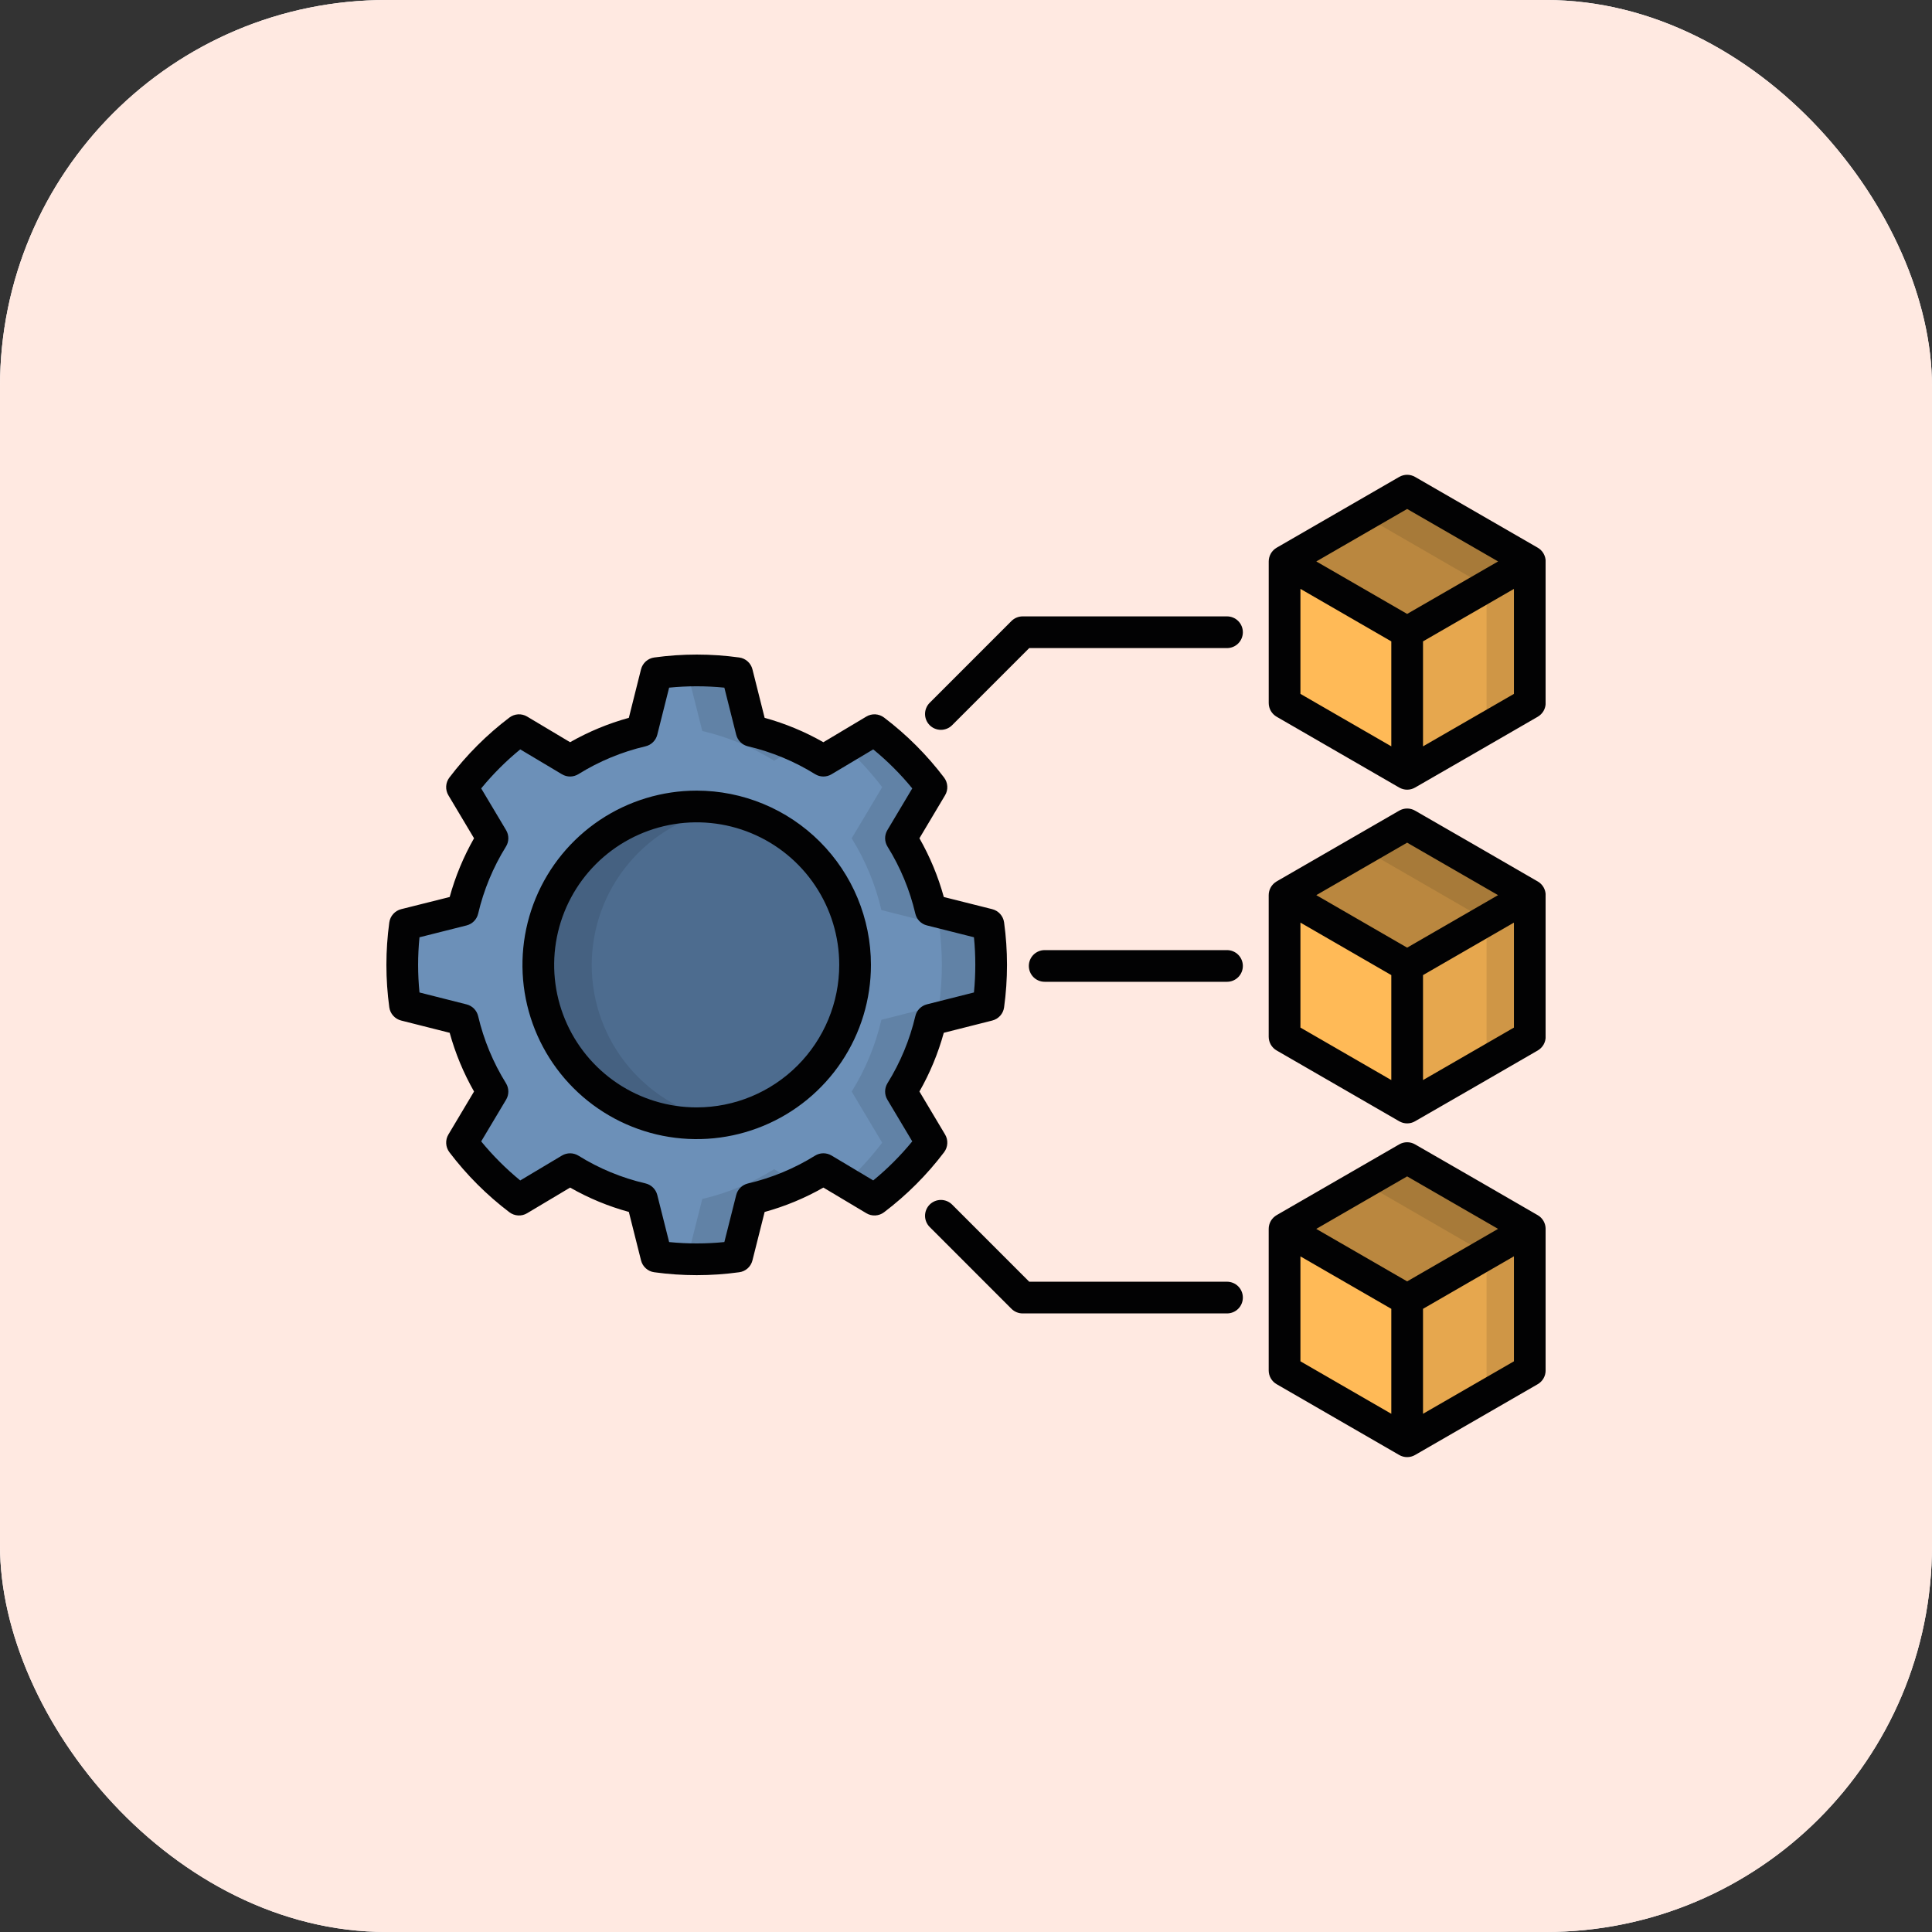 <svg width="80" height="80" viewBox="0 0 80 80" fill="none" xmlns="http://www.w3.org/2000/svg">
<rect x="0" y="0" width="80" height="80" fill="#333333" stroke="none"/>
<rect width="80" height="80" rx="16" fill="white"/>
<rect width="80" height="80" rx="16" fill="#FFE9E1"/>
<g clip-path="url(#clip0_5184_15044)">
<path fill-rule="evenodd" clip-rule="evenodd" d="M38.538 42.227C38.291 43.279 37.875 44.283 37.305 45.201L37.873 46.155L38.567 47.316C37.892 48.206 37.098 49.001 36.207 49.676L35.046 48.982L34.092 48.413C33.175 48.984 32.17 49.401 31.118 49.646L30.847 50.72L30.518 52.035C29.409 52.188 28.285 52.188 27.177 52.035L26.848 50.72L26.576 49.647C25.525 49.4 24.52 48.983 23.602 48.413L22.648 48.982L21.487 49.676C20.596 49.001 19.802 48.207 19.127 47.316L19.821 46.155L20.39 45.201C19.82 44.283 19.403 43.279 19.157 42.227L18.083 41.956L16.77 41.627C16.618 40.519 16.618 39.396 16.77 38.289L18.083 37.957L19.159 37.686C19.404 36.634 19.82 35.629 20.39 34.712L19.821 33.761L19.127 32.597C19.802 31.706 20.596 30.912 21.487 30.237L22.648 30.93L23.602 31.499C24.52 30.929 25.524 30.513 26.576 30.269L26.847 29.192L27.177 27.88C28.285 27.727 29.409 27.727 30.517 27.88L30.847 29.192L31.118 30.269C32.17 30.513 33.175 30.929 34.092 31.499L35.046 30.93L36.207 30.237C37.098 30.912 37.892 31.706 38.567 32.596L37.873 33.76L37.304 34.712C37.874 35.63 38.291 36.634 38.538 37.685L39.611 37.956L40.927 38.288C41.079 39.396 41.079 40.519 40.927 41.626L39.611 41.956L38.538 42.227Z" fill="#6C90B8"/>
<path fill-rule="evenodd" clip-rule="evenodd" d="M35.404 39.961C35.404 41.258 35.019 42.526 34.298 43.604C33.577 44.682 32.553 45.522 31.355 46.018C30.156 46.514 28.838 46.644 27.566 46.391C26.294 46.138 25.126 45.513 24.209 44.596C23.292 43.678 22.668 42.51 22.415 41.238C22.162 39.966 22.292 38.647 22.789 37.449C23.285 36.251 24.126 35.227 25.204 34.507C26.283 33.786 27.551 33.402 28.848 33.402C29.709 33.402 30.562 33.572 31.357 33.902C32.153 34.231 32.876 34.715 33.484 35.324C34.093 35.933 34.576 36.656 34.905 37.451C35.235 38.247 35.404 39.1 35.404 39.961Z" fill="#4D6C8F"/>
<path fill-rule="evenodd" clip-rule="evenodd" d="M58.263 32.045L60.804 30.581L63.342 29.114V26.183V23.252L60.804 21.787L58.263 20.32L55.725 21.787L53.188 23.252V26.183V29.114L55.725 30.581L58.263 32.045Z" fill="#FFBA57"/>
<path fill-rule="evenodd" clip-rule="evenodd" d="M58.266 26.181V32.044L60.806 30.579L63.344 29.113V26.181V23.25L60.806 24.717L58.266 26.181Z" fill="#E6A74E"/>
<path fill-rule="evenodd" clip-rule="evenodd" d="M58.263 26.183L60.804 24.718L63.342 23.252L60.804 21.787L58.263 20.32L55.725 21.787L53.188 23.252L55.725 24.718L58.263 26.183Z" fill="#BA873F"/>
<path fill-rule="evenodd" clip-rule="evenodd" d="M58.263 45.865L60.804 44.401L63.342 42.934V40.003V37.072L60.804 35.608L58.263 34.141L55.725 35.608L53.188 37.072V40.003V42.934L55.725 44.401L58.263 45.865Z" fill="#FFBA57"/>
<path fill-rule="evenodd" clip-rule="evenodd" d="M58.266 40.002V45.864L60.806 44.4L63.344 42.933V40.002V37.07L60.806 38.537L58.266 40.002Z" fill="#E6A74E"/>
<path fill-rule="evenodd" clip-rule="evenodd" d="M58.263 40.003L60.804 38.539L63.342 37.072L60.804 35.608L58.263 34.141L55.725 35.608L53.188 37.072L55.725 38.539L58.263 40.003Z" fill="#BA873F"/>
<path fill-rule="evenodd" clip-rule="evenodd" d="M58.263 59.682L60.804 58.218L63.342 56.751V53.819V50.888L60.804 49.424L58.263 47.957L55.725 49.424L53.188 50.888V53.819V56.751L55.725 58.218L58.263 59.682Z" fill="#FFBA57"/>
<path fill-rule="evenodd" clip-rule="evenodd" d="M58.266 53.822V59.684L60.806 58.22L63.344 56.753V53.822V50.891L60.806 52.358L58.266 53.822Z" fill="#E6A74E"/>
<path fill-rule="evenodd" clip-rule="evenodd" d="M58.263 53.819L60.804 52.355L63.342 50.888L60.804 49.424L58.263 47.957L55.725 49.424L53.188 50.888L55.725 52.355L58.263 53.819Z" fill="#BA873F"/>
<path fill-rule="evenodd" clip-rule="evenodd" d="M29.08 30.269C30.132 30.514 31.136 30.929 32.054 31.499L33.005 30.93L33.021 30.922C32.411 30.64 31.773 30.421 31.118 30.269L30.847 29.192L30.517 27.88C29.964 27.804 29.407 27.766 28.849 27.766C28.503 27.766 28.163 27.779 27.828 27.808C28.046 27.827 28.261 27.851 28.477 27.88L28.809 29.192L29.08 30.269ZM32.054 48.414C31.137 48.985 30.132 49.401 29.08 49.647L28.809 50.721L28.477 52.036C28.264 52.065 28.046 52.089 27.828 52.108C28.163 52.134 28.503 52.15 28.849 52.15C29.407 52.15 29.965 52.112 30.517 52.036L30.847 50.721L31.118 49.647C31.773 49.495 32.411 49.276 33.021 48.993L33.005 48.983L32.054 48.414ZM35.02 30.946C35.572 31.449 36.078 32.001 36.529 32.596L35.835 33.76L35.266 34.712C35.836 35.629 36.252 36.634 36.497 37.685L37.573 37.956L38.886 38.288C39.038 39.396 39.038 40.519 38.886 41.626L37.573 41.955L36.497 42.227C36.253 43.279 35.837 44.283 35.267 45.2L35.835 46.154L36.529 47.316C36.077 47.911 35.572 48.464 35.02 48.968L35.046 48.982L36.208 49.678C37.098 49.001 37.891 48.206 38.567 47.316L37.874 46.154L37.305 45.2C37.875 44.283 38.291 43.278 38.538 42.227L39.612 41.955L40.927 41.626C41.076 40.518 41.076 39.396 40.927 38.288L39.612 37.956L38.538 37.685C38.291 36.634 37.875 35.629 37.305 34.712L37.874 33.76L38.567 32.596C37.892 31.706 37.098 30.912 36.208 30.236L35.046 30.93L35.02 30.946Z" fill="#6182A6"/>
<path fill-rule="evenodd" clip-rule="evenodd" d="M24.502 39.961C24.502 38.414 25.049 36.916 26.047 35.733C27.044 34.55 28.427 33.757 29.953 33.495C29.012 33.335 28.047 33.382 27.126 33.633C26.205 33.885 25.35 34.334 24.621 34.949C23.892 35.565 23.305 36.332 22.903 37.198C22.501 38.064 22.293 39.007 22.293 39.961C22.293 40.916 22.501 41.858 22.903 42.724C23.305 43.59 23.892 44.357 24.621 44.973C25.35 45.589 26.205 46.038 27.126 46.289C28.047 46.54 29.012 46.587 29.953 46.427C28.427 46.165 27.044 45.372 26.047 44.189C25.049 43.006 24.502 41.508 24.502 39.961Z" fill="#456181"/>
<path fill-rule="evenodd" clip-rule="evenodd" d="M61.555 27.215V30.146L63.343 29.113V26.181V23.25L61.555 24.284V27.215Z" fill="#CF9646"/>
<path fill-rule="evenodd" clip-rule="evenodd" d="M59.014 22.818L61.552 24.285L63.341 23.252L60.803 21.787L58.262 20.32L56.477 21.354L59.014 22.818Z" fill="#A77A39"/>
<path fill-rule="evenodd" clip-rule="evenodd" d="M61.555 41.035V43.967L63.343 42.933V40.002V37.07L61.555 38.104V41.035Z" fill="#CF9646"/>
<path fill-rule="evenodd" clip-rule="evenodd" d="M59.014 36.639L61.552 38.105L63.341 37.072L60.803 35.608L58.262 34.141L56.477 35.174L59.014 36.639Z" fill="#A77A39"/>
<path fill-rule="evenodd" clip-rule="evenodd" d="M61.555 54.856V57.787L63.343 56.753V53.822V50.891L61.555 51.924V54.856Z" fill="#CF9646"/>
<path fill-rule="evenodd" clip-rule="evenodd" d="M59.014 50.455L61.552 51.922L63.341 50.888L60.803 49.424L58.262 47.957L56.477 48.988L59.014 50.455Z" fill="#A77A39"/>
<path d="M39.134 46.978L38.072 45.197C38.508 44.432 38.846 43.615 39.08 42.766L41.088 42.258C41.215 42.226 41.328 42.157 41.416 42.06C41.503 41.964 41.559 41.843 41.577 41.714C41.738 40.545 41.738 39.361 41.577 38.193C41.559 38.063 41.502 37.942 41.415 37.845C41.328 37.748 41.214 37.679 41.087 37.647L39.081 37.143C38.847 36.293 38.508 35.476 38.072 34.711L39.133 32.931C39.2 32.819 39.233 32.689 39.225 32.559C39.218 32.428 39.172 32.303 39.093 32.198C38.382 31.26 37.545 30.423 36.607 29.712C36.502 29.633 36.377 29.587 36.246 29.579C36.116 29.572 35.986 29.604 35.874 29.671L34.094 30.734C33.328 30.297 32.511 29.958 31.662 29.724L31.157 27.715C31.125 27.588 31.056 27.474 30.958 27.386C30.861 27.299 30.739 27.242 30.609 27.225C29.442 27.064 28.259 27.064 27.092 27.225C26.962 27.242 26.84 27.299 26.742 27.386C26.645 27.474 26.575 27.588 26.543 27.715L26.039 29.724C25.189 29.958 24.372 30.297 23.606 30.733L21.827 29.671C21.715 29.604 21.585 29.572 21.454 29.579C21.323 29.587 21.198 29.633 21.094 29.712C20.155 30.423 19.319 31.26 18.607 32.198C18.528 32.302 18.482 32.428 18.475 32.558C18.468 32.689 18.5 32.819 18.567 32.931L19.629 34.711C19.193 35.476 18.854 36.293 18.62 37.143L16.611 37.647C16.484 37.679 16.369 37.748 16.282 37.846C16.194 37.944 16.138 38.066 16.12 38.196C15.96 39.362 15.96 40.544 16.12 41.711C16.138 41.84 16.194 41.962 16.282 42.059C16.369 42.157 16.483 42.226 16.61 42.258L18.62 42.766C18.854 43.615 19.193 44.432 19.629 45.197L18.567 46.978C18.5 47.09 18.468 47.22 18.476 47.351C18.483 47.481 18.529 47.606 18.608 47.711C19.319 48.649 20.156 49.486 21.094 50.197C21.198 50.276 21.324 50.322 21.454 50.329C21.585 50.337 21.715 50.305 21.827 50.237L23.607 49.175C24.372 49.612 25.189 49.951 26.039 50.183L26.544 52.191C26.576 52.318 26.645 52.433 26.743 52.52C26.84 52.608 26.962 52.664 27.092 52.681C28.259 52.842 29.442 52.842 30.609 52.681C30.739 52.664 30.861 52.608 30.959 52.52C31.056 52.433 31.125 52.318 31.157 52.191L31.662 50.185C32.512 49.951 33.329 49.612 34.095 49.175L35.874 50.237C35.986 50.305 36.116 50.337 36.247 50.329C36.377 50.322 36.503 50.276 36.607 50.197C37.545 49.486 38.382 48.649 39.093 47.711C39.172 47.606 39.218 47.481 39.225 47.35C39.233 47.22 39.201 47.09 39.134 46.978ZM37.902 42.076C37.671 43.058 37.282 43.996 36.749 44.853C36.686 44.956 36.652 45.074 36.651 45.194C36.65 45.314 36.682 45.432 36.744 45.535L37.775 47.262C37.291 47.853 36.749 48.395 36.159 48.879L34.431 47.847C34.327 47.786 34.209 47.754 34.089 47.755C33.968 47.756 33.851 47.79 33.749 47.854C32.892 48.386 31.954 48.775 30.972 49.005C30.854 49.033 30.747 49.092 30.661 49.176C30.575 49.26 30.514 49.367 30.485 49.483L29.994 51.431C29.233 51.507 28.467 51.507 27.707 51.431L27.216 49.481C27.187 49.364 27.125 49.258 27.039 49.173C26.953 49.089 26.845 49.029 26.728 49.002C25.746 48.775 24.808 48.387 23.952 47.854C23.85 47.791 23.732 47.757 23.612 47.756C23.491 47.755 23.373 47.787 23.27 47.848L21.542 48.88C20.951 48.395 20.41 47.854 19.925 47.263L20.956 45.536C21.018 45.433 21.05 45.315 21.049 45.194C21.048 45.074 21.014 44.956 20.951 44.854C20.419 43.997 20.03 43.059 19.799 42.076C19.771 41.959 19.712 41.852 19.628 41.766C19.544 41.68 19.437 41.619 19.321 41.59L17.37 41.096C17.332 40.714 17.313 40.331 17.313 39.953C17.313 39.576 17.332 39.194 17.37 38.811L19.32 38.32C19.437 38.29 19.543 38.229 19.628 38.144C19.712 38.058 19.771 37.95 19.799 37.833C20.029 36.851 20.418 35.913 20.95 35.056C21.014 34.954 21.048 34.836 21.049 34.716C21.05 34.596 21.018 34.477 20.956 34.374L19.925 32.646C20.409 32.055 20.951 31.514 21.542 31.03L23.27 32.061C23.373 32.123 23.491 32.155 23.612 32.154C23.732 32.153 23.85 32.118 23.952 32.055C24.809 31.522 25.747 31.133 26.729 30.903C26.846 30.876 26.954 30.817 27.039 30.732C27.125 30.648 27.186 30.542 27.216 30.425L27.707 28.474C28.467 28.399 29.233 28.399 29.994 28.474L30.485 30.425C30.515 30.542 30.576 30.648 30.661 30.732C30.747 30.817 30.855 30.876 30.972 30.903C31.954 31.134 32.892 31.523 33.75 32.055C33.852 32.119 33.969 32.153 34.09 32.154C34.21 32.155 34.328 32.123 34.431 32.061L36.159 31.03C36.75 31.514 37.291 32.055 37.775 32.646L36.744 34.374C36.682 34.477 36.65 34.595 36.651 34.716C36.652 34.836 36.687 34.954 36.75 35.056C37.283 35.912 37.672 36.85 37.902 37.832C37.929 37.95 37.988 38.057 38.072 38.143C38.157 38.229 38.263 38.29 38.38 38.319L40.329 38.81C40.367 39.183 40.385 39.566 40.385 39.953C40.385 40.341 40.366 40.724 40.329 41.096L38.38 41.588C38.263 41.618 38.157 41.679 38.072 41.765C37.988 41.851 37.929 41.958 37.902 42.076ZM28.849 32.738C27.422 32.738 26.027 33.161 24.84 33.954C23.654 34.747 22.729 35.874 22.183 37.192C21.637 38.511 21.494 39.961 21.772 41.361C22.051 42.76 22.738 44.046 23.747 45.055C24.756 46.064 26.042 46.751 27.441 47.03C28.841 47.308 30.292 47.165 31.61 46.619C32.928 46.073 34.055 45.148 34.848 43.962C35.641 42.775 36.064 41.38 36.064 39.953C36.062 38.04 35.302 36.206 33.949 34.853C32.596 33.5 30.762 32.74 28.849 32.738V32.738ZM28.849 45.855C27.682 45.855 26.54 45.509 25.57 44.861C24.599 44.212 23.843 43.291 23.396 42.212C22.949 41.134 22.832 39.947 23.06 38.802C23.288 37.657 23.85 36.605 24.675 35.78C25.5 34.955 26.552 34.392 27.697 34.164C28.842 33.937 30.029 34.053 31.107 34.5C32.186 34.947 33.108 35.703 33.756 36.674C34.405 37.645 34.751 38.786 34.751 39.953C34.75 41.518 34.127 43.018 33.021 44.125C31.914 45.231 30.414 45.854 28.849 45.855V45.855ZM51.464 53.73C51.464 53.904 51.395 54.071 51.272 54.194C51.149 54.317 50.982 54.386 50.808 54.386H42.346C42.172 54.386 42.005 54.317 41.882 54.194L38.496 50.807C38.435 50.746 38.387 50.674 38.354 50.594C38.321 50.515 38.304 50.43 38.304 50.343C38.304 50.257 38.321 50.172 38.354 50.092C38.387 50.013 38.435 49.94 38.496 49.879C38.557 49.818 38.63 49.77 38.709 49.737C38.789 49.704 38.874 49.687 38.961 49.687C39.047 49.687 39.132 49.704 39.212 49.737C39.291 49.77 39.364 49.818 39.425 49.879L42.618 53.073H50.807C50.894 53.073 50.979 53.09 51.059 53.123C51.139 53.156 51.211 53.204 51.272 53.265C51.333 53.326 51.381 53.398 51.414 53.478C51.447 53.558 51.464 53.643 51.464 53.729V53.73ZM51.464 26.18C51.464 26.354 51.395 26.52 51.272 26.644C51.149 26.767 50.982 26.836 50.808 26.836H42.618L39.425 30.029C39.364 30.09 39.291 30.139 39.212 30.171C39.132 30.204 39.047 30.221 38.961 30.221C38.874 30.221 38.789 30.204 38.709 30.171C38.63 30.139 38.558 30.09 38.497 30.029C38.436 29.968 38.387 29.896 38.354 29.816C38.321 29.737 38.304 29.651 38.304 29.565C38.304 29.479 38.321 29.394 38.354 29.314C38.387 29.234 38.436 29.162 38.497 29.101L41.882 25.715C42.005 25.592 42.172 25.523 42.346 25.523H50.808C50.982 25.523 51.149 25.592 51.272 25.715C51.395 25.838 51.464 26.005 51.464 26.179V26.18ZM51.464 39.998C51.464 40.172 51.395 40.339 51.272 40.462C51.149 40.585 50.982 40.654 50.808 40.654H43.258C43.084 40.654 42.917 40.585 42.794 40.462C42.671 40.339 42.602 40.172 42.602 39.998C42.602 39.824 42.671 39.657 42.794 39.534C42.917 39.411 43.084 39.342 43.258 39.342H50.808C50.894 39.342 50.979 39.359 51.059 39.392C51.139 39.425 51.211 39.473 51.272 39.534C51.333 39.595 51.381 39.667 51.414 39.747C51.447 39.827 51.464 39.912 51.464 39.998V39.998ZM63.674 22.679L58.595 19.748C58.496 19.691 58.383 19.66 58.267 19.66C58.152 19.66 58.039 19.691 57.939 19.748L52.864 22.679C52.764 22.737 52.681 22.82 52.623 22.92C52.566 23.02 52.535 23.133 52.535 23.248V29.11C52.535 29.226 52.566 29.339 52.623 29.439C52.681 29.538 52.764 29.621 52.864 29.679L57.939 32.611C58.039 32.668 58.152 32.699 58.267 32.699C58.383 32.699 58.496 32.668 58.595 32.611L61.137 31.146L63.675 29.679C63.774 29.621 63.857 29.539 63.915 29.439C63.972 29.339 64.003 29.226 64.003 29.111V23.248C64.003 23.133 63.972 23.019 63.914 22.919C63.857 22.82 63.774 22.737 63.674 22.679ZM58.267 21.075L62.033 23.248L58.267 25.421L54.505 23.248L58.267 21.075ZM53.848 24.384L57.611 26.558V30.904L53.848 28.732V24.384ZM58.924 30.905V26.558L62.689 24.385V28.732L58.924 30.905ZM63.674 36.499L61.136 35.031L58.595 33.567C58.495 33.509 58.382 33.479 58.267 33.479C58.151 33.479 58.038 33.509 57.939 33.567L52.862 36.498C52.763 36.556 52.68 36.639 52.622 36.739C52.565 36.838 52.534 36.952 52.534 37.067V42.929C52.534 43.044 52.565 43.157 52.622 43.257C52.68 43.357 52.763 43.44 52.862 43.497L57.939 46.429C58.039 46.487 58.152 46.517 58.267 46.517C58.383 46.517 58.496 46.487 58.595 46.429L61.137 44.965L63.675 43.498C63.774 43.44 63.857 43.357 63.915 43.258C63.972 43.158 64.003 43.045 64.003 42.929V37.067C64.003 36.952 63.972 36.839 63.915 36.739C63.857 36.639 63.774 36.556 63.674 36.499ZM58.267 34.893L62.032 37.066L58.267 39.24L54.505 37.066L58.267 34.893ZM53.848 38.203L57.611 40.377V44.723L53.848 42.55V38.203ZM58.924 44.724V40.377L62.689 38.203V42.55L58.924 44.724ZM63.674 50.318L61.136 48.85L58.595 47.386C58.495 47.328 58.382 47.298 58.267 47.298C58.151 47.298 58.038 47.328 57.939 47.386L52.862 50.317C52.763 50.375 52.68 50.458 52.622 50.557C52.565 50.657 52.534 50.77 52.534 50.886V56.748C52.534 56.863 52.565 56.976 52.622 57.076C52.68 57.176 52.763 57.259 52.862 57.316L57.939 60.248C58.038 60.306 58.152 60.336 58.267 60.336C58.382 60.336 58.495 60.306 58.595 60.248L63.673 57.317C63.773 57.259 63.856 57.176 63.913 57.077C63.971 56.977 64.001 56.864 64.001 56.748V50.886C64.001 50.771 63.971 50.658 63.914 50.558C63.856 50.458 63.774 50.375 63.674 50.318ZM58.267 48.712L62.032 50.885L58.267 53.059L54.503 50.886L58.267 48.712ZM53.848 52.024L57.611 54.196V58.542L53.848 56.369V52.024ZM58.924 58.542V54.196L62.689 52.021V56.369L58.924 58.542Z" fill="#020203"/>
</g>
<defs>
<clipPath id="clip0_5184_15044">
<rect width="48" height="48" fill="white" transform="translate(16 16)"/>
</clipPath>
</defs>
</svg>
